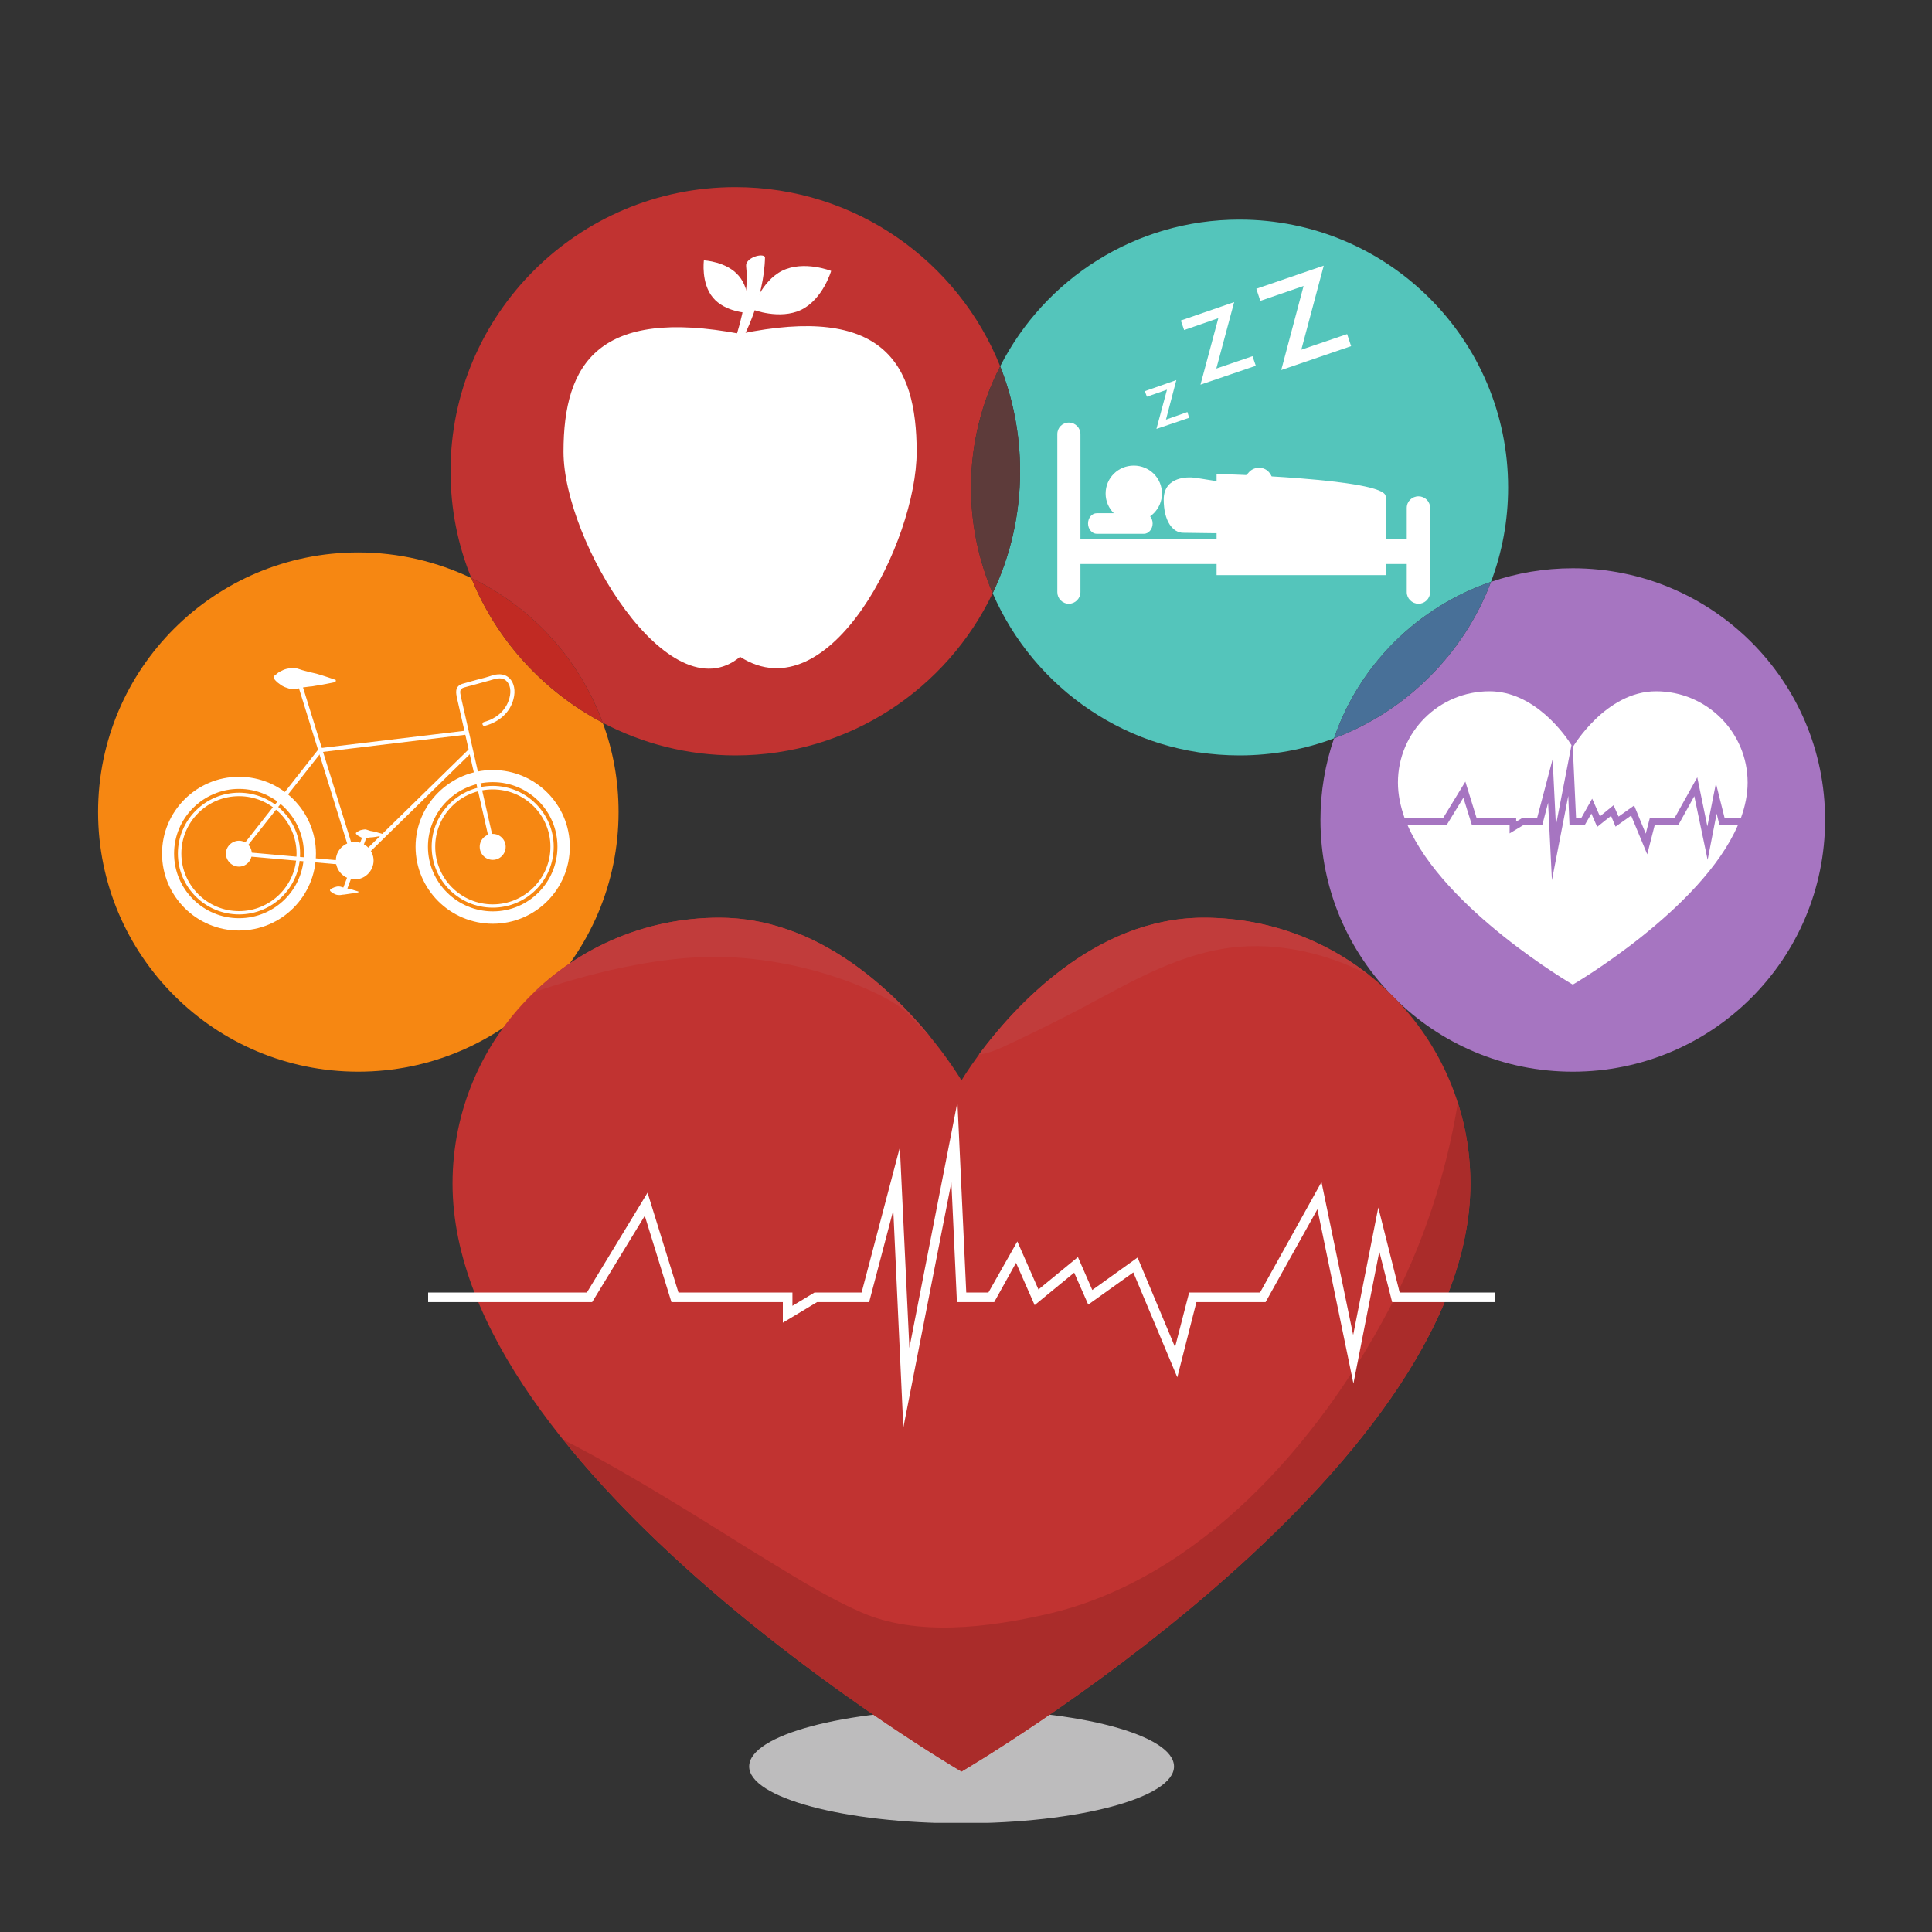 <svg xmlns="http://www.w3.org/2000/svg" xmlns:xlink="http://www.w3.org/1999/xlink" width="40" zoomAndPan="magnify" viewBox="0 0 30 30" height="40" preserveAspectRatio="xMidYMid meet" version="1.0"><rect x="0" y="0" width="30" height="30" fill="#333333" stroke="none"/><defs><clipPath id="381721cc4b"><path d="M 11 26 L 19 26 L 19 28.305 L 11 28.305 Z M 11 26 " clip-rule="nonzero"/></clipPath><clipPath id="5206cf0399"><path d="M 6 2.902 L 16 2.902 L 16 12 L 6 12 Z M 6 2.902 " clip-rule="nonzero"/></clipPath><clipPath id="3f1d1a2d41"><path d="M 1.5 8 L 10 8 L 10 17 L 1.5 17 Z M 1.5 8 " clip-rule="nonzero"/></clipPath><clipPath id="5bffc39461"><path d="M 20 8 L 28.355 8 L 28.355 17 L 20 17 Z M 20 8 " clip-rule="nonzero"/></clipPath><clipPath id="b345bcbdc9"><path d="M 12.133 6.949 L 12.48 6.949 L 12.48 7.195 L 12.133 7.195 Z M 12.133 6.949 " clip-rule="nonzero"/></clipPath><clipPath id="06acca3cc7"><path d="M 12.461 7.113 C 11.805 7.332 12.387 6.969 12.387 6.969 " clip-rule="nonzero"/></clipPath></defs><g clip-path="url(#381721cc4b)"><path fill="#bdbcbd" d="M 14.93 28.312 C 13.109 28.312 11.633 27.914 11.633 27.43 C 11.633 26.941 13.109 26.547 14.93 26.547 C 16.754 26.547 18.23 26.941 18.23 27.43 C 18.23 27.914 16.754 28.312 14.93 28.312 " fill-opacity="1" fill-rule="nonzero"/></g><path fill="#54c5bb" d="M 19.246 11.73 C 17.527 11.73 16.055 10.691 15.414 9.211 C 15.688 8.637 15.84 7.996 15.84 7.316 C 15.84 6.742 15.73 6.191 15.531 5.688 C 16.219 4.336 17.625 3.41 19.246 3.41 C 21.551 3.41 23.418 5.273 23.418 7.57 C 23.418 8.086 23.324 8.578 23.152 9.035 C 22.012 9.426 21.105 10.324 20.715 11.465 C 20.258 11.637 19.766 11.73 19.246 11.73 " fill-opacity="1" fill-rule="nonzero"/><path fill="#ffffff" d="M 17.605 7.23 C 17.848 7.23 18.043 7.422 18.043 7.664 C 18.043 7.902 17.848 8.098 17.605 8.098 C 17.363 8.098 17.168 7.902 17.168 7.664 C 17.168 7.422 17.363 7.23 17.605 7.23 " fill-opacity="1" fill-rule="nonzero"/><path fill="#ffffff" d="M 19.484 7.531 C 19.633 7.516 19.727 7.578 19.727 7.992 C 19.727 8.254 19.645 8.27 19.523 8.273 C 19.105 8.289 18.449 8.273 18.375 8.273 C 18.203 8.273 18.07 8.082 18.07 7.758 C 18.07 7.379 18.488 7.414 18.508 7.414 C 18.59 7.414 19.289 7.555 19.484 7.531 " fill-opacity="1" fill-rule="nonzero"/><path fill="#ffffff" d="M 16.777 9.195 C 16.777 9.293 16.695 9.375 16.598 9.375 C 16.496 9.375 16.418 9.293 16.418 9.195 L 16.418 6.742 C 16.418 6.641 16.496 6.562 16.598 6.562 C 16.695 6.562 16.777 6.641 16.777 6.742 L 16.777 9.195 " fill-opacity="1" fill-rule="nonzero"/><path fill="#ffffff" d="M 22.207 9.195 C 22.207 9.293 22.125 9.375 22.027 9.375 C 21.926 9.375 21.844 9.293 21.844 9.195 L 21.844 7.887 C 21.844 7.785 21.926 7.707 22.027 7.707 C 22.125 7.707 22.207 7.785 22.207 7.887 L 22.207 9.195 " fill-opacity="1" fill-rule="nonzero"/><path fill="#ffffff" d="M 22.145 8.562 C 22.145 8.668 22.059 8.758 21.953 8.758 L 16.727 8.758 C 16.621 8.758 16.535 8.668 16.535 8.562 C 16.535 8.453 16.621 8.367 16.727 8.367 L 21.953 8.367 C 22.059 8.367 22.145 8.453 22.145 8.562 " fill-opacity="1" fill-rule="nonzero"/><path fill="#ffffff" d="M 17.898 8.129 C 17.898 8.215 17.836 8.289 17.762 8.289 L 17.031 8.289 C 16.957 8.289 16.895 8.215 16.895 8.129 C 16.895 8.039 16.957 7.969 17.031 7.969 L 17.762 7.969 C 17.836 7.969 17.898 8.039 17.898 8.129 " fill-opacity="1" fill-rule="nonzero"/><path fill="#ffffff" d="M 21.516 7.707 C 21.516 7.43 18.891 7.359 18.891 7.359 L 18.891 8.93 L 21.516 8.93 C 21.516 8.93 21.516 7.984 21.516 7.707 " fill-opacity="1" fill-rule="nonzero"/><path fill="#ffffff" d="M 18.727 8.09 C 18.586 8.09 18.434 8.062 18.277 7.992 C 18.172 7.945 18.121 7.82 18.168 7.715 C 18.219 7.609 18.344 7.559 18.449 7.609 C 18.961 7.836 19.371 7.359 19.387 7.34 C 19.461 7.25 19.598 7.238 19.684 7.312 C 19.773 7.391 19.789 7.52 19.715 7.609 C 19.551 7.805 19.18 8.09 18.727 8.09 " fill-opacity="1" fill-rule="nonzero"/><path fill="#ffffff" d="M 17.957 6.66 L 18.121 6.051 L 17.809 6.16 L 17.777 6.074 L 18.266 5.902 L 18.105 6.516 L 18.438 6.398 L 18.465 6.488 L 17.957 6.66 " fill-opacity="1" fill-rule="nonzero"/><path fill="#ffffff" d="M 18.641 5.973 L 18.918 4.941 L 18.387 5.125 L 18.336 4.977 L 19.164 4.691 L 18.887 5.723 L 19.449 5.531 L 19.5 5.68 L 18.641 5.973 " fill-opacity="1" fill-rule="nonzero"/><path fill="#ffffff" d="M 19.895 5.746 L 20.242 4.441 L 19.57 4.672 L 19.508 4.484 L 20.555 4.125 L 20.207 5.43 L 20.918 5.188 L 20.98 5.375 L 19.895 5.746 " fill-opacity="1" fill-rule="nonzero"/><g clip-path="url(#5206cf0399)"><path fill="#c13331" d="M 11.418 11.73 C 10.676 11.73 9.977 11.547 9.359 11.223 C 8.996 10.234 8.262 9.43 7.32 8.977 C 7.109 8.465 6.996 7.902 6.996 7.316 C 6.996 4.883 8.977 2.906 11.418 2.906 C 13.285 2.906 14.879 4.059 15.531 5.688 C 15.242 6.25 15.078 6.891 15.078 7.57 C 15.078 8.152 15.199 8.707 15.414 9.211 C 14.703 10.699 13.184 11.73 11.418 11.73 " fill-opacity="1" fill-rule="nonzero"/></g><path fill="#5d3b3a" d="M 15.414 9.211 C 15.199 8.707 15.078 8.152 15.078 7.57 C 15.078 6.891 15.242 6.25 15.531 5.688 C 15.73 6.191 15.84 6.742 15.84 7.316 C 15.84 7.996 15.688 8.637 15.414 9.211 " fill-opacity="1" fill-rule="nonzero"/><path fill="#ffffff" d="M 14.234 7.016 C 14.234 8.402 12.883 11.09 11.492 10.199 C 10.395 11.113 8.75 8.402 8.75 7.016 C 8.75 5.633 9.305 4.773 11.492 5.184 C 13.703 4.727 14.234 5.633 14.234 7.016 " fill-opacity="1" fill-rule="nonzero"/><path fill="#ffffff" d="M 11.527 5.27 L 11.414 5.27 C 11.414 5.27 11.645 4.625 11.586 4.137 C 11.566 4.004 11.844 3.922 11.879 3.992 C 11.867 4.648 11.527 5.27 11.527 5.27 " fill-opacity="1" fill-rule="nonzero"/><path fill="#ffffff" d="M 12.906 4.207 C 12.906 4.207 12.781 4.641 12.445 4.809 C 12.105 4.973 11.684 4.805 11.684 4.805 C 11.684 4.805 11.812 4.371 12.148 4.203 C 12.484 4.039 12.906 4.207 12.906 4.207 " fill-opacity="1" fill-rule="nonzero"/><path fill="#ffffff" d="M 11.613 4.859 C 11.613 4.859 11.258 4.848 11.07 4.621 C 10.883 4.395 10.93 4.043 10.93 4.043 C 10.93 4.043 11.285 4.059 11.473 4.285 C 11.664 4.508 11.613 4.859 11.613 4.859 " fill-opacity="1" fill-rule="nonzero"/><g clip-path="url(#3f1d1a2d41)"><path fill="#f68712" d="M 5.562 16.641 C 3.332 16.641 1.523 14.836 1.523 12.609 C 1.523 10.383 3.332 8.578 5.562 8.578 C 6.191 8.578 6.789 8.723 7.32 8.977 C 7.711 9.945 8.441 10.738 9.359 11.223 C 9.52 11.656 9.605 12.121 9.605 12.609 C 9.605 14.836 7.797 16.641 5.562 16.641 " fill-opacity="1" fill-rule="nonzero"/></g><path fill="#c12a23" d="M 9.359 11.223 C 8.441 10.738 7.711 9.945 7.32 8.977 C 8.262 9.43 8.996 10.234 9.359 11.223 " fill-opacity="1" fill-rule="nonzero"/><path fill="#ffffff" d="M 3.711 12.25 C 3.156 12.25 2.703 12.703 2.703 13.254 C 2.703 13.809 3.156 14.258 3.711 14.258 C 4.266 14.258 4.719 13.809 4.719 13.254 C 4.719 12.703 4.266 12.25 3.711 12.25 Z M 3.711 14.449 C 3.051 14.449 2.516 13.914 2.516 13.254 C 2.516 12.598 3.051 12.062 3.711 12.062 C 4.371 12.062 4.906 12.598 4.906 13.254 C 4.906 13.914 4.371 14.449 3.711 14.449 " fill-opacity="1" fill-rule="nonzero"/><path fill="#ffffff" d="M 3.711 12.363 C 3.219 12.363 2.816 12.762 2.816 13.254 C 2.816 13.746 3.219 14.148 3.711 14.148 C 4.203 14.148 4.605 13.746 4.605 13.254 C 4.605 12.762 4.203 12.363 3.711 12.363 Z M 3.711 14.199 C 3.188 14.199 2.762 13.777 2.762 13.254 C 2.762 12.734 3.188 12.309 3.711 12.309 C 4.234 12.309 4.66 12.734 4.66 13.254 C 4.66 13.777 4.234 14.199 3.711 14.199 " fill-opacity="1" fill-rule="nonzero"/><path fill="#ffffff" d="M 3.91 13.254 C 3.91 13.367 3.82 13.457 3.711 13.457 C 3.602 13.457 3.508 13.367 3.508 13.254 C 3.508 13.145 3.602 13.055 3.711 13.055 C 3.82 13.055 3.91 13.145 3.91 13.254 " fill-opacity="1" fill-rule="nonzero"/><path fill="#ffffff" d="M 5.801 13.363 C 5.801 13.523 5.668 13.656 5.508 13.656 C 5.348 13.656 5.215 13.523 5.215 13.363 C 5.215 13.203 5.348 13.074 5.508 13.074 C 5.668 13.074 5.801 13.203 5.801 13.363 " fill-opacity="1" fill-rule="nonzero"/><path fill="#ffffff" d="M 7.652 12.145 C 7.098 12.145 6.645 12.594 6.645 13.148 C 6.645 13.703 7.098 14.152 7.652 14.152 C 8.207 14.152 8.656 13.703 8.656 13.148 C 8.656 12.594 8.207 12.145 7.652 12.145 Z M 7.652 14.344 C 6.992 14.344 6.453 13.809 6.453 13.148 C 6.453 12.492 6.992 11.957 7.652 11.957 C 8.312 11.957 8.848 12.492 8.848 13.148 C 8.848 13.809 8.312 14.344 7.652 14.344 " fill-opacity="1" fill-rule="nonzero"/><path fill="#ffffff" d="M 7.652 12.258 C 7.156 12.258 6.758 12.656 6.758 13.148 C 6.758 13.641 7.156 14.043 7.652 14.043 C 8.145 14.043 8.547 13.641 8.547 13.148 C 8.547 12.656 8.145 12.258 7.652 12.258 Z M 7.652 14.094 C 7.129 14.094 6.703 13.672 6.703 13.148 C 6.703 12.629 7.129 12.203 7.652 12.203 C 8.172 12.203 8.598 12.629 8.598 13.148 C 8.598 13.672 8.172 14.094 7.652 14.094 " fill-opacity="1" fill-rule="nonzero"/><path fill="#ffffff" d="M 7.852 13.148 C 7.852 13.262 7.762 13.352 7.652 13.352 C 7.539 13.352 7.449 13.262 7.449 13.148 C 7.449 13.039 7.539 12.949 7.652 12.949 C 7.762 12.949 7.852 13.039 7.852 13.148 " fill-opacity="1" fill-rule="nonzero"/><path fill="#ffffff" d="M 3.734 13.273 L 3.688 13.234 L 4.949 11.629 L 5 11.668 L 3.734 13.273 " fill-opacity="1" fill-rule="nonzero"/><path fill="#ffffff" d="M 5.477 13.375 L 4.602 10.559 L 4.664 10.543 L 5.539 13.355 L 5.477 13.375 " fill-opacity="1" fill-rule="nonzero"/><path fill="#ffffff" d="M 4.977 11.68 L 4.969 11.617 L 7.246 11.344 L 7.254 11.406 L 4.977 11.68 " fill-opacity="1" fill-rule="nonzero"/><path fill="#ffffff" d="M 5.531 13.438 L 5.484 13.391 L 7.289 11.625 L 7.336 11.672 L 5.531 13.438 " fill-opacity="1" fill-rule="nonzero"/><path fill="#ffffff" d="M 7.621 13.156 L 7.09 10.812 L 7.152 10.797 L 7.684 13.141 L 7.621 13.156 " fill-opacity="1" fill-rule="nonzero"/><path fill="#ffffff" d="M 5.504 13.445 L 3.707 13.285 L 3.715 13.223 L 5.512 13.383 L 5.504 13.445 " fill-opacity="1" fill-rule="nonzero"/><path fill="#ffffff" d="M 5.211 10.59 C 5.211 10.59 5.148 10.605 5.059 10.621 C 5.012 10.629 4.961 10.641 4.902 10.648 C 4.875 10.652 4.844 10.66 4.816 10.66 C 4.785 10.664 4.754 10.668 4.723 10.672 C 4.664 10.68 4.602 10.703 4.547 10.699 C 4.52 10.699 4.492 10.695 4.465 10.684 C 4.441 10.676 4.414 10.668 4.395 10.656 C 4.371 10.645 4.352 10.629 4.336 10.617 C 4.316 10.605 4.301 10.59 4.289 10.578 C 4.277 10.566 4.266 10.555 4.262 10.547 C 4.254 10.539 4.25 10.535 4.25 10.535 L 4.25 10.504 C 4.25 10.504 4.254 10.5 4.262 10.492 C 4.27 10.484 4.281 10.477 4.297 10.465 C 4.309 10.453 4.324 10.441 4.344 10.43 C 4.363 10.422 4.387 10.41 4.41 10.398 C 4.43 10.391 4.457 10.383 4.484 10.379 C 4.508 10.371 4.535 10.367 4.562 10.371 C 4.621 10.375 4.68 10.406 4.738 10.418 C 4.77 10.426 4.797 10.434 4.828 10.441 C 4.855 10.445 4.887 10.457 4.914 10.461 C 4.969 10.477 5.02 10.492 5.066 10.508 C 5.152 10.535 5.215 10.559 5.215 10.559 L 5.211 10.59 " fill-opacity="1" fill-rule="nonzero"/><path fill="#ffffff" d="M 5.969 12.973 C 5.969 12.973 5.941 12.98 5.898 12.984 C 5.879 12.988 5.855 12.992 5.828 12.996 C 5.801 13 5.773 13.004 5.746 13.004 C 5.719 13.008 5.688 13.016 5.664 13.016 C 5.637 13.016 5.613 13.008 5.594 12.996 C 5.574 12.984 5.555 12.977 5.543 12.965 C 5.531 12.953 5.527 12.945 5.527 12.945 L 5.527 12.934 C 5.527 12.934 5.535 12.926 5.547 12.918 C 5.559 12.91 5.578 12.898 5.598 12.891 C 5.621 12.887 5.645 12.879 5.672 12.879 C 5.699 12.883 5.723 12.895 5.75 12.902 C 5.781 12.906 5.809 12.914 5.832 12.918 C 5.859 12.926 5.883 12.934 5.902 12.938 C 5.945 12.949 5.973 12.961 5.973 12.961 L 5.969 12.973 " fill-opacity="1" fill-rule="nonzero"/><path fill="#ffffff" d="M 5.566 13.855 C 5.566 13.855 5.539 13.863 5.496 13.871 C 5.477 13.871 5.449 13.875 5.426 13.879 C 5.398 13.883 5.371 13.887 5.344 13.891 C 5.316 13.891 5.285 13.902 5.262 13.898 C 5.234 13.898 5.211 13.891 5.191 13.879 C 5.168 13.871 5.152 13.859 5.141 13.848 C 5.129 13.84 5.125 13.832 5.125 13.832 L 5.125 13.816 C 5.125 13.816 5.133 13.809 5.145 13.801 C 5.156 13.793 5.176 13.785 5.195 13.777 C 5.219 13.77 5.242 13.762 5.27 13.766 C 5.293 13.766 5.32 13.781 5.348 13.785 C 5.375 13.793 5.402 13.797 5.43 13.805 C 5.453 13.809 5.48 13.816 5.5 13.824 C 5.539 13.836 5.566 13.844 5.566 13.844 L 5.566 13.855 " fill-opacity="1" fill-rule="nonzero"/><path fill="#ffffff" d="M 7.523 11.273 C 7.508 11.273 7.496 11.262 7.492 11.246 C 7.488 11.23 7.5 11.215 7.516 11.211 C 7.719 11.156 7.863 11.02 7.91 10.84 C 7.941 10.73 7.922 10.629 7.863 10.574 C 7.82 10.531 7.754 10.523 7.672 10.547 C 7.578 10.574 7.492 10.598 7.406 10.621 C 7.336 10.641 7.27 10.656 7.203 10.676 C 7.137 10.699 7.137 10.738 7.16 10.824 L 7.164 10.844 C 7.168 10.859 7.156 10.879 7.141 10.883 C 7.121 10.887 7.105 10.875 7.102 10.855 L 7.098 10.84 C 7.082 10.777 7.051 10.656 7.184 10.617 C 7.25 10.598 7.32 10.578 7.391 10.559 C 7.473 10.539 7.562 10.516 7.656 10.484 C 7.758 10.457 7.848 10.469 7.91 10.531 C 7.984 10.602 8.008 10.727 7.973 10.855 C 7.922 11.059 7.754 11.211 7.531 11.27 L 7.523 11.273 " fill-opacity="1" fill-rule="nonzero"/><path fill="#ffffff" d="M 5.344 13.867 L 5.336 13.867 C 5.316 13.859 5.309 13.844 5.316 13.824 L 5.648 12.938 C 5.656 12.922 5.672 12.914 5.691 12.918 C 5.707 12.926 5.715 12.941 5.707 12.961 L 5.375 13.848 C 5.371 13.859 5.359 13.867 5.344 13.867 " fill-opacity="1" fill-rule="nonzero"/><g clip-path="url(#5bffc39461)"><path fill="#a675c1" d="M 24.422 16.641 C 22.258 16.641 20.504 14.891 20.504 12.73 C 20.504 12.289 20.578 11.863 20.715 11.465 C 21.836 11.043 22.73 10.152 23.152 9.035 C 23.551 8.898 23.977 8.824 24.422 8.824 C 26.586 8.824 28.34 10.574 28.34 12.73 C 28.34 14.891 26.586 16.641 24.422 16.641 " fill-opacity="1" fill-rule="nonzero"/></g><path fill="#487098" d="M 20.715 11.465 C 21.105 10.324 22.012 9.426 23.152 9.035 C 22.73 10.152 21.836 11.043 20.715 11.465 " fill-opacity="1" fill-rule="nonzero"/><path fill="#ffffff" d="M 24.473 12.707 L 24.551 12.707 L 24.723 12.402 L 24.844 12.676 L 25.055 12.504 L 25.133 12.68 L 25.375 12.508 L 25.555 12.945 L 25.617 12.707 L 26 12.707 L 26.355 12.07 L 26.512 12.832 L 26.645 12.164 L 26.781 12.707 L 27.031 12.707 C 27.098 12.523 27.137 12.336 27.137 12.152 C 27.137 11.367 26.5 10.734 25.715 10.734 C 24.93 10.734 24.422 11.602 24.422 11.602 L 24.422 11.598 L 24.473 12.707 " fill-opacity="1" fill-rule="nonzero"/><path fill="#ffffff" d="M 22.406 12.707 L 22.754 12.137 L 22.93 12.707 L 23.543 12.707 L 23.543 12.758 L 23.629 12.707 L 23.867 12.707 L 24.109 11.789 L 24.16 12.816 L 24.402 11.57 C 24.305 11.414 23.828 10.734 23.129 10.734 C 22.344 10.734 21.707 11.367 21.707 12.152 C 21.707 12.336 21.746 12.523 21.812 12.707 L 22.406 12.707 " fill-opacity="1" fill-rule="nonzero"/><path fill="#ffffff" d="M 26.699 12.809 L 26.656 12.633 L 26.516 13.352 L 26.309 12.363 L 26.062 12.809 L 25.695 12.809 L 25.578 13.266 L 25.328 12.664 L 25.086 12.836 L 25.016 12.668 L 24.801 12.84 L 24.711 12.633 L 24.609 12.809 L 24.371 12.809 L 24.352 12.359 L 24.098 13.668 L 24.039 12.465 L 23.949 12.809 L 23.66 12.809 L 23.441 12.941 L 23.441 12.809 L 22.855 12.809 L 22.723 12.387 L 22.465 12.809 L 21.855 12.809 C 22.422 14.125 24.422 15.289 24.422 15.289 C 24.422 15.289 26.422 14.125 26.988 12.809 L 26.699 12.809 " fill-opacity="1" fill-rule="nonzero"/><path fill="#c13331" d="M 18.691 14.25 C 16.406 14.25 14.93 16.777 14.93 16.777 C 14.93 16.777 13.453 14.25 11.168 14.25 C 8.883 14.25 7.027 16.098 7.027 18.379 C 7.027 22.898 14.93 27.508 14.93 27.508 C 14.93 27.508 22.832 22.898 22.832 18.379 C 22.832 16.098 20.98 14.25 18.691 14.25 " fill-opacity="1" fill-rule="nonzero"/><path fill="#aa2c2a" d="M 22.637 17.125 C 22.453 18.25 22.094 19.344 21.555 20.355 C 20.465 22.414 18.621 24.527 16.25 25.066 C 15.359 25.27 14.23 25.418 13.363 25.031 C 12.762 24.766 12.203 24.398 11.641 24.059 C 11.426 23.93 9.828 22.898 8.75 22.359 C 11.074 25.258 14.93 27.508 14.93 27.508 C 14.93 27.508 22.832 22.898 22.832 18.379 C 22.832 17.941 22.766 17.52 22.637 17.125 " fill-opacity="1" fill-rule="nonzero"/><path fill="#c13c3b" d="M 15.555 16.266 C 15.859 16.125 16.164 15.977 16.465 15.824 C 17.285 15.418 18.043 14.902 18.961 14.738 C 19.719 14.602 20.539 14.77 21.254 15.137 C 20.551 14.582 19.66 14.25 18.691 14.25 C 16.98 14.25 15.727 15.664 15.199 16.375 C 15.309 16.363 15.426 16.324 15.555 16.266 " fill-opacity="1" fill-rule="nonzero"/><path fill="#c13c3b" d="M 14.109 15.75 C 14.223 15.875 14.332 15.996 14.441 16.094 C 13.828 15.348 12.676 14.25 11.168 14.25 C 10.055 14.25 9.043 14.688 8.301 15.402 C 8.402 15.375 9.848 14.84 11.16 14.859 C 12.562 14.875 13.844 15.457 14.109 15.75 " fill-opacity="1" fill-rule="nonzero"/><path fill="#ffffff" d="M 6.648 20.219 L 9.195 20.219 L 10.012 18.879 L 10.426 20.219 L 12.156 20.219 L 12.156 20.539 L 12.688 20.219 L 13.496 20.219 L 13.871 18.793 L 14.027 22.168 L 14.773 18.359 L 14.859 20.219 L 15.438 20.219 L 15.777 19.609 L 16.066 20.266 L 16.68 19.762 L 16.898 20.258 L 17.598 19.758 L 18.281 21.387 L 18.578 20.219 L 19.652 20.219 L 20.457 18.777 L 21.016 21.484 L 21.418 19.434 L 21.617 20.219 L 23.211 20.219 L 23.211 20.07 L 21.734 20.07 L 21.402 18.75 L 21.012 20.73 L 20.52 18.355 L 19.566 20.07 L 18.465 20.07 L 18.246 20.918 L 17.664 19.527 L 16.961 20.031 L 16.738 19.52 L 16.125 20.023 L 15.797 19.277 L 15.348 20.07 L 15.004 20.07 L 14.867 17.113 L 14.121 20.93 L 13.973 17.816 L 13.379 20.07 L 12.648 20.07 L 12.305 20.277 L 12.305 20.07 L 10.535 20.07 L 10.055 18.52 L 9.113 20.07 L 6.648 20.07 L 6.648 20.219 " fill-opacity="1" fill-rule="nonzero"/><g clip-path="url(#b345bcbdc9)"><g clip-path="url(#06acca3cc7)"><path fill="#ffffff" d="M 8.902 4.066 L 15.441 4.066 L 15.441 10.379 L 8.902 10.379 Z M 8.902 4.066 " fill-opacity="1" fill-rule="nonzero"/></g></g></svg>